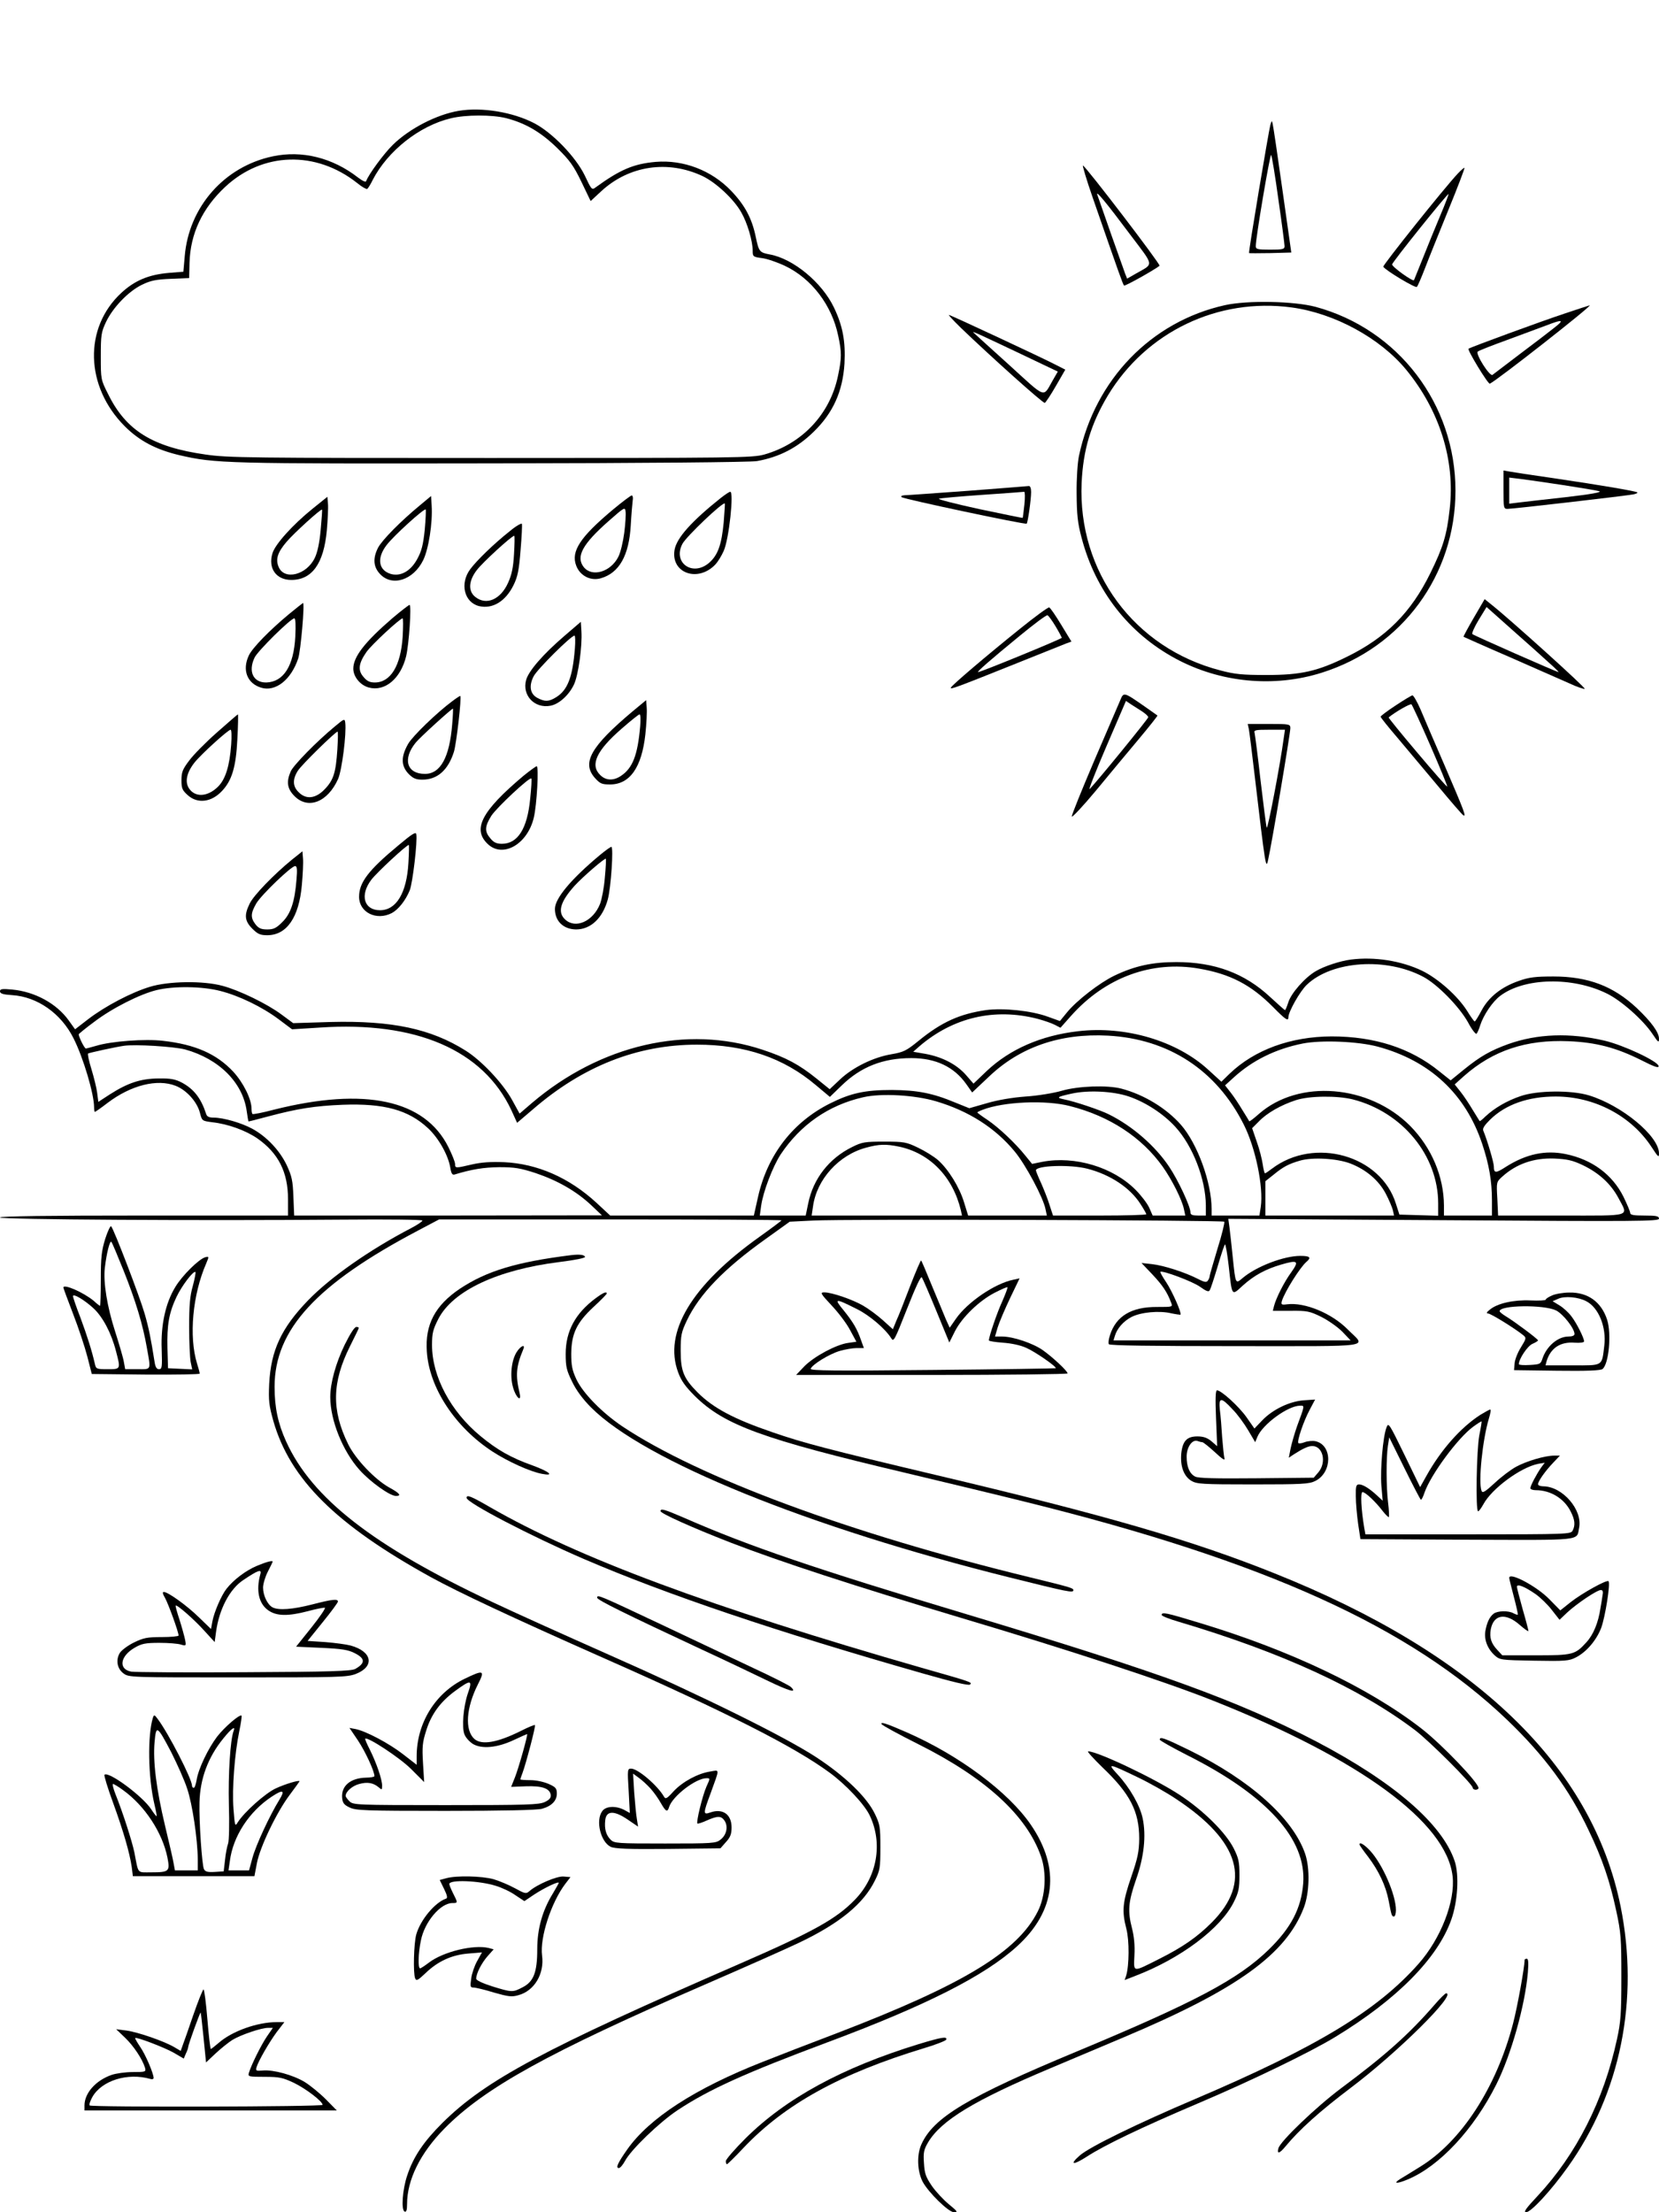 <?xml version="1.0" standalone="no"?>
<!DOCTYPE svg PUBLIC "-//W3C//DTD SVG 20010904//EN"
 "http://www.w3.org/TR/2001/REC-SVG-20010904/DTD/svg10.dtd">
<svg version="1.0" xmlns="http://www.w3.org/2000/svg"
 width="864pt" height="1152pt" viewBox="0 0 864 1152"
 preserveAspectRatio="xMidYMid meet">

<g transform="translate(0,1152) scale(0.1,-0.1)"
fill="#000000" stroke="none">
<path d="M2390 10943 c-115 -19 -257 -92 -344 -177 -47 -46 -127 -155 -139
-189 -2 -7 -18 0 -43 19 -133 103 -291 142 -443 110 -253 -53 -438 -264 -459
-521 l-7 -80 -75 -6 c-106 -9 -179 -40 -248 -104 -197 -182 -189 -488 18 -695
76 -76 162 -121 283 -150 190 -44 241 -45 1635 -43 793 1 1344 6 1375 12 116
21 209 69 294 152 102 99 152 211 161 356 6 116 -9 196 -55 292 -62 130 -212
254 -334 276 -53 10 -57 14 -73 91 -20 97 -57 166 -128 240 -102 107 -249 163
-393 151 -115 -10 -185 -40 -312 -132 -21 -16 -22 -14 -58 62 -47 96 -167 221
-262 271 -111 58 -272 85 -393 65z m245 -38 c102 -26 183 -74 267 -156 65 -64
85 -91 126 -176 l48 -100 55 51 c145 134 347 164 528 79 69 -33 162 -119 201
-188 32 -55 60 -150 60 -201 0 -30 2 -32 48 -38 26 -3 81 -22 121 -41 138 -66
243 -204 276 -362 19 -87 19 -117 -1 -211 -41 -198 -186 -353 -384 -409 -61
-17 -139 -18 -1425 -18 -1252 0 -1370 1 -1484 18 -276 39 -415 125 -508 315
-38 75 -38 77 -38 196 0 110 2 126 27 179 36 76 117 160 187 194 45 22 74 28
151 31 l95 4 2 79 c4 152 67 285 186 396 195 182 472 190 687 20 24 -20 48
-33 52 -31 5 3 18 24 29 47 78 151 243 282 407 321 77 19 215 19 287 1z"/>
<path d="M6616 10870 c-9 -34 -115 -664 -111 -668 1 -1 51 -1 111 0 l109 3
-46 325 c-25 179 -48 334 -51 345 -4 18 -5 18 -12 -5z m42 -390 c18 -124 32
-233 32 -242 0 -16 -10 -18 -75 -18 -65 0 -75 2 -75 18 -1 39 74 481 80 475 4
-5 21 -109 38 -233z"/>
<path d="M5690 10493 c139 -401 158 -454 164 -460 4 -5 159 82 185 103 7 6
-383 516 -399 522 -4 2 18 -73 50 -165z m197 -196 c126 -167 123 -148 30 -201
l-47 -27 -10 25 c-5 14 -38 107 -74 208 -35 101 -67 192 -71 203 -11 29 45
-38 172 -208z"/>
<path d="M7593 10617 c-71 -75 -393 -479 -389 -486 13 -20 168 -113 175 -105
5 5 24 50 43 99 19 50 74 186 122 304 48 117 85 215 83 217 -2 2 -17 -11 -34
-29z m-92 -219 c-26 -62 -67 -162 -91 -223 -24 -60 -45 -112 -46 -114 -7 -8
-114 69 -114 82 0 11 286 367 294 367 2 0 -17 -51 -43 -112z"/>
<path d="M6380 9931 c-384 -85 -677 -387 -761 -786 -7 -33 -13 -120 -12 -195
1 -110 5 -153 26 -231 72 -275 245 -497 490 -629 232 -125 511 -152 761 -73
419 132 696 509 696 948 0 450 -297 840 -728 957 -112 30 -354 35 -472 9z
m347 -12 c222 -30 460 -159 596 -324 174 -212 256 -471 227 -725 -15 -136 -34
-199 -101 -335 -100 -204 -230 -335 -434 -435 -154 -76 -239 -95 -420 -95
-125 0 -165 4 -240 24 -448 116 -742 514 -722 976 8 173 48 307 137 456 200
331 573 510 957 458z"/>
<path d="M8145 9886 c-118 -39 -481 -172 -497 -182 -8 -5 102 -186 111 -182
36 16 537 409 520 408 -2 0 -62 -20 -134 -44z m-52 -74 c-26 -21 -106 -82
-178 -136 -71 -54 -135 -103 -142 -108 -14 -11 -90 109 -77 121 5 5 74 32 154
61 80 30 172 64 205 76 85 33 94 29 38 -14z"/>
<path d="M5005 9812 c154 -148 427 -393 436 -390 5 2 31 41 58 88 l49 85 -47
24 c-73 38 -551 261 -559 261 -4 0 25 -31 63 -68z m294 -127 l210 -100 -26
-45 c-53 -92 -30 -100 -229 81 -99 89 -181 164 -184 167 -10 10 22 -5 229
-103z"/>
<path d="M7830 8970 c0 -95 1 -100 21 -100 29 0 627 69 658 76 13 3 21 7 18
10 -6 6 -186 37 -437 74 -113 16 -217 32 -232 35 l-28 5 0 -100z m310 24 c91
-14 176 -28 189 -32 16 -5 -44 -16 -175 -31 -110 -12 -220 -25 -246 -28 l-48
-6 0 68 0 68 58 -7 c31 -4 131 -18 222 -32z"/>
<path d="M5040 8964 c-168 -12 -316 -23 -329 -23 -15 -1 -21 -5 -15 -10 11
-10 644 -144 651 -138 6 7 23 125 23 165 0 20 -5 32 -12 31 -7 -1 -150 -12
-318 -25z m295 -71 c-4 -38 -8 -69 -9 -70 0 -1 -102 20 -226 46 -124 27 -218
51 -210 54 8 3 110 12 225 20 116 8 214 15 219 16 4 0 5 -29 1 -66z"/>
<path d="M3754 8927 c-152 -121 -231 -209 -241 -271 -20 -122 124 -171 214
-74 12 13 31 44 42 69 28 62 54 310 34 308 -5 0 -26 -14 -49 -32z m15 -127
c-11 -116 -30 -170 -75 -210 -86 -75 -192 -1 -140 98 20 38 212 221 221 210 1
-2 -2 -46 -6 -98z"/>
<path d="M2185 8887 c-97 -80 -195 -179 -216 -219 -28 -55 -25 -100 10 -137
63 -68 174 -32 225 72 28 57 50 195 44 285 l-3 49 -60 -50z m27 -126 c-8 -79
-17 -112 -39 -152 -34 -63 -86 -92 -137 -78 -65 19 -75 82 -23 150 36 48 196
193 204 186 2 -3 0 -51 -5 -106z"/>
<path d="M3193 8867 c-171 -143 -221 -218 -192 -293 20 -53 76 -81 129 -65 95
28 146 118 155 276 3 55 8 112 10 128 3 15 0 27 -5 27 -5 0 -49 -33 -97 -73z
m58 -122 c-6 -46 -19 -102 -31 -125 -40 -79 -137 -107 -180 -53 -42 54 -7 119
129 239 83 73 86 75 89 50 2 -15 -1 -65 -7 -111z"/>
<path d="M1628 8871 c-103 -83 -195 -185 -209 -232 -24 -78 19 -139 98 -139
108 0 169 85 185 257 5 57 8 120 6 140 l-3 36 -77 -62z m42 -111 c-6 -67 -17
-118 -31 -146 -43 -89 -159 -117 -188 -46 -17 40 -5 76 41 130 40 47 180 174
185 168 2 -1 -2 -49 -7 -106z"/>
<path d="M2655 8754 c-81 -64 -171 -151 -206 -198 -55 -74 -32 -172 45 -192
71 -17 139 24 181 110 21 43 28 77 36 180 6 70 9 132 7 138 -2 5 -31 -11 -63
-38z m22 -119 c-4 -71 -12 -108 -31 -150 -39 -87 -113 -119 -170 -74 -39 30
-36 84 7 140 29 39 182 179 195 179 3 0 2 -43 -1 -95z"/>
<path d="M7676 8304 c-31 -53 -55 -98 -54 -100 2 -1 111 -50 243 -107 132 -58
271 -119 309 -136 38 -18 74 -30 79 -28 9 3 -389 362 -485 438 l-36 29 -56
-96z m392 -236 c30 -26 51 -48 49 -48 -9 0 -442 191 -449 198 -4 4 11 38 33
74 l41 67 136 -121 c76 -67 161 -143 190 -170z"/>
<path d="M1505 8322 c-101 -84 -190 -175 -209 -215 -36 -76 -9 -146 64 -168
75 -23 156 41 193 152 13 38 35 289 25 289 -1 0 -34 -26 -73 -58z m33 -116
c-8 -154 -61 -237 -151 -240 -68 -1 -96 57 -61 130 17 35 188 204 207 204 6 0
8 -34 5 -94z"/>
<path d="M2045 8302 c-145 -125 -205 -202 -205 -264 0 -42 36 -86 80 -98 84
-23 166 45 195 162 15 62 29 268 18 268 -4 0 -44 -31 -88 -68z m52 -99 c-10
-150 -63 -237 -145 -237 -26 0 -41 7 -59 29 -30 34 -26 70 15 129 25 37 175
176 189 176 3 0 3 -44 0 -97z"/>
<path d="M5310 8244 c-173 -139 -354 -293 -358 -305 -5 -11 26 0 323 119 138
55 262 105 277 111 l28 10 -53 87 c-29 48 -57 89 -63 91 -5 2 -75 -49 -154
-113z m187 15 c18 -30 32 -57 33 -60 0 -6 -422 -179 -436 -179 -9 0 63 63 218
190 73 60 137 108 143 106 5 -1 24 -27 42 -57z"/>
<path d="M2940 8209 c-113 -97 -187 -183 -200 -230 -22 -80 44 -150 127 -134
44 8 96 55 122 110 23 48 44 201 39 278 l-3 49 -85 -73z m54 -66 c-12 -150
-38 -217 -98 -254 -37 -23 -58 -24 -96 -4 -39 20 -47 62 -21 113 18 36 195
212 213 212 4 0 5 -30 2 -67z"/>
<path d="M5834 7873 c-9 -21 -70 -163 -136 -316 -65 -153 -118 -283 -116 -289
2 -6 58 54 124 133 65 79 165 199 222 267 57 68 102 125 100 126 -2 1 -32 23
-68 48 -108 75 -108 75 -126 31z m113 -57 c18 -12 33 -25 33 -31 0 -8 -262
-329 -305 -374 -8 -8 31 92 87 222 l102 237 25 -17 c14 -9 41 -26 58 -37z"/>
<path d="M2356 7869 c-80 -59 -207 -182 -230 -222 -39 -68 -38 -116 3 -158 23
-23 38 -29 71 -29 78 0 134 50 164 145 13 42 41 284 33 291 -1 1 -20 -11 -41
-27z m-1 -121 c-14 -172 -61 -258 -142 -258 -95 0 -118 78 -47 164 24 29 185
175 193 176 1 0 0 -37 -4 -82z"/>
<path d="M7268 7846 c-43 -28 -77 -54 -78 -58 0 -4 40 -54 88 -110 48 -57 142
-169 209 -249 67 -81 127 -150 133 -154 18 -11 8 16 -97 260 -53 121 -109 253
-126 293 -17 39 -36 71 -41 71 -6 -1 -46 -25 -88 -53z m182 -210 c50 -115 89
-210 87 -212 -2 -2 -72 77 -156 177 -84 99 -151 182 -149 183 35 29 114 74
119 68 4 -4 49 -101 99 -216z"/>
<path d="M3295 7816 c-219 -184 -267 -269 -196 -348 26 -29 36 -33 78 -33 103
0 165 88 184 261 6 55 9 118 7 139 l-3 39 -70 -58z m39 -78 c-13 -152 -40
-219 -101 -259 -39 -26 -79 -24 -108 6 -53 52 -18 127 112 240 47 41 89 75 94
75 5 0 6 -28 3 -62z"/>
<path d="M1130 7706 c-58 -51 -123 -117 -145 -147 -34 -45 -40 -60 -40 -102 0
-42 4 -52 33 -78 51 -46 124 -37 179 23 51 54 72 125 79 266 4 72 5 132 3 132
-2 0 -51 -43 -109 -94z m74 -63 c-8 -112 -30 -181 -68 -219 -54 -54 -120 -58
-152 -9 -22 34 -12 82 29 134 35 44 175 171 188 171 5 0 6 -35 3 -77z"/>
<path d="M1745 7738 c-96 -79 -217 -203 -231 -235 -24 -55 -18 -91 20 -129 71
-71 173 -31 227 90 20 47 44 235 37 293 -3 22 -5 21 -53 -19z m12 -120 c-8
-122 -20 -160 -66 -208 -47 -49 -97 -55 -136 -15 -31 30 -32 67 -4 111 18 30
196 204 207 204 3 0 2 -42 -1 -92z"/>
<path d="M6504 7723 c3 -16 17 -127 31 -248 55 -467 58 -485 69 -434 20 88
116 659 116 687 0 21 -4 22 -111 22 l-111 0 6 -27z m181 -51 c-18 -135 -83
-475 -88 -462 -3 8 -17 119 -32 245 -14 127 -29 238 -31 248 -5 15 3 17 76 17
l82 0 -7 -48z"/>
<path d="M2725 7479 c-217 -183 -266 -277 -185 -354 78 -75 207 -2 240 137 16
67 27 268 15 268 -5 -1 -37 -24 -70 -51z m36 -120 c-15 -155 -65 -233 -147
-233 -28 0 -43 7 -60 28 -31 36 -30 62 5 118 28 43 199 203 208 194 3 -2 0
-50 -6 -107z"/>
<path d="M2075 7118 c-157 -130 -205 -194 -205 -268 0 -81 90 -126 170 -85 34
18 72 65 94 119 15 37 41 257 34 292 -2 14 -23 1 -93 -58z m52 -92 c-9 -156
-63 -246 -148 -246 -84 0 -106 79 -45 159 29 38 183 181 195 181 2 0 1 -42 -2
-94z"/>
<path d="M3125 7068 c-150 -125 -235 -226 -235 -281 0 -64 44 -106 110 -107
76 0 138 58 165 155 17 60 31 275 19 275 -5 0 -31 -19 -59 -42z m25 -118 c-4
-52 -16 -114 -25 -137 -36 -91 -128 -132 -182 -81 -41 38 -25 93 50 176 44 48
157 145 162 140 2 -2 0 -46 -5 -98z"/>
<path d="M1520 7043 c-93 -76 -200 -186 -220 -229 -29 -59 -26 -90 14 -130 28
-28 41 -34 78 -34 101 0 165 92 180 261 5 55 8 118 6 138 l-3 38 -55 -44z m24
-105 c-9 -114 -30 -177 -74 -220 -31 -31 -45 -38 -78 -38 -32 0 -45 6 -61 26
-27 35 -26 58 4 110 27 45 182 194 202 194 10 0 12 -17 7 -72z"/>
<path d="M7035 6523 c-56 -7 -140 -35 -182 -60 -57 -33 -130 -116 -144 -164
-7 -21 -14 -39 -17 -39 -2 0 -37 31 -77 68 -133 124 -289 182 -489 182 -125 0
-217 -20 -323 -71 -75 -36 -196 -129 -247 -192 l-36 -44 -64 23 c-85 31 -231
46 -321 34 -137 -20 -231 -62 -351 -160 -64 -52 -78 -59 -142 -70 -94 -16
-200 -68 -267 -131 l-54 -51 -68 55 c-92 74 -159 110 -283 151 -392 130 -844
25 -1200 -278 l-64 -55 -39 71 c-48 87 -159 205 -242 257 -181 114 -384 157
-703 149 l-195 -6 -61 45 c-75 56 -220 126 -306 149 -101 28 -284 25 -380 -5
-96 -29 -231 -100 -319 -167 l-70 -54 -33 46 c-63 88 -176 150 -295 161 -52 5
-63 3 -63 -9 0 -12 15 -17 62 -20 132 -8 256 -95 321 -225 51 -101 107 -290
107 -359 0 -13 2 -24 4 -24 3 0 33 21 68 48 121 91 256 125 352 88 57 -22 112
-83 127 -140 11 -43 11 -43 64 -50 83 -9 175 -43 235 -84 110 -77 160 -176
160 -317 l0 -85 -750 0 c-493 0 -750 -3 -750 -10 0 -11 1048 -17 1788 -11 240
2 412 0 412 -5 0 -5 -26 -22 -58 -39 -217 -113 -421 -256 -538 -377 -139 -144
-193 -260 -202 -434 -4 -89 -1 -113 22 -195 87 -303 327 -540 820 -812 144
-79 416 -207 906 -424 642 -284 989 -460 1172 -595 84 -62 179 -163 207 -221
70 -145 40 -320 -77 -440 -97 -100 -216 -166 -597 -332 -1021 -444 -1326 -607
-1551 -830 -98 -98 -151 -176 -183 -273 -25 -73 -33 -183 -13 -189 8 -3 12 8
12 39 0 127 69 266 195 394 210 213 544 397 1355 749 212 92 435 191 495 220
209 100 333 202 392 323 26 52 28 66 28 172 0 107 -2 119 -29 175 -42 87 -155
196 -306 295 -163 106 -574 310 -1090 538 -223 99 -492 220 -597 270 -619 291
-939 540 -1073 836 -42 93 -60 176 -60 284 0 298 217 535 751 816 l106 56 891
0 c491 0 892 -2 892 -5 0 -2 -52 -41 -115 -86 -354 -252 -501 -498 -423 -706
16 -44 38 -74 87 -123 154 -152 353 -224 1097 -400 214 -51 497 -119 629 -152
1244 -308 1998 -650 2504 -1134 193 -185 323 -360 425 -576 71 -148 110 -263
143 -417 25 -115 27 -145 27 -346 0 -191 -3 -234 -23 -325 -69 -318 -211 -598
-412 -814 -62 -66 -76 -86 -61 -86 26 0 130 113 217 235 275 385 373 872 275
1358 -149 733 -755 1316 -1805 1735 -429 172 -881 303 -1765 512 -552 131
-690 167 -845 221 -205 70 -311 127 -393 209 -71 72 -87 110 -87 215 0 81 3
97 32 158 65 137 194 271 412 426 l124 89 121 6 c159 9 2133 2 2142 -6 3 -4
-12 -67 -35 -140 -22 -74 -41 -138 -41 -143 0 -6 -4 -16 -9 -23 -7 -11 -17
-10 -52 8 -66 34 -177 70 -239 77 l-55 6 56 -59 c53 -56 78 -93 98 -147 9 -23
9 -23 -72 -23 -134 1 -214 -47 -246 -146 -7 -21 -10 -42 -6 -48 4 -7 227 -10
661 -10 742 0 678 -9 583 87 -83 84 -223 142 -315 131 -30 -4 -33 -2 -28 17
15 49 96 177 128 204 27 23 18 31 -32 31 -86 0 -229 -55 -300 -115 -38 -32
-37 -35 -52 110 -6 61 -14 130 -17 154 l-6 44 1122 -7 c1016 -7 1121 -6 1121
8 0 13 -13 16 -75 16 -57 0 -75 3 -75 14 0 7 -16 45 -35 84 -58 116 -164 194
-300 222 -106 22 -206 1 -312 -66 -54 -35 -63 -34 -63 2 0 20 -35 139 -55 186
-5 12 6 28 36 58 81 79 198 120 341 120 202 0 394 -101 500 -264 34 -52 38
-56 38 -32 0 90 -194 250 -365 302 -93 28 -270 26 -356 -4 -71 -24 -136 -62
-183 -106 -15 -15 -29 -26 -30 -24 -2 2 -17 28 -36 58 -18 30 -46 73 -63 94
l-31 39 49 44 c151 133 323 190 544 181 144 -6 249 -34 377 -98 71 -36 94 -44
92 -31 -5 25 -181 108 -282 132 -180 42 -349 36 -501 -18 -91 -33 -145 -63
-230 -132 l-70 -57 -59 47 c-150 122 -338 182 -561 182 -214 -1 -402 -70 -532
-195 l-42 -41 -68 62 c-164 151 -431 230 -678 201 -192 -22 -355 -93 -476
-207 l-69 -66 -40 46 c-49 55 -123 93 -210 109 l-64 11 34 30 c175 149 389
199 612 142 34 -9 75 -23 92 -32 l29 -15 55 62 c178 200 420 289 667 246 162
-28 270 -84 385 -200 65 -66 80 -76 80 -53 0 28 60 135 96 169 131 125 414
144 607 41 73 -39 186 -154 232 -236 20 -38 41 -65 45 -60 4 4 13 24 19 44 17
53 64 123 104 153 125 95 376 101 556 12 74 -36 188 -137 237 -210 30 -45 34
-48 34 -25 0 33 -40 88 -116 160 -122 114 -253 164 -434 164 -93 0 -127 -4
-180 -23 -90 -31 -157 -84 -194 -154 -17 -32 -33 -58 -36 -57 -3 0 -21 25 -40
56 -49 77 -150 167 -234 208 -109 52 -248 74 -371 58z m-5889 -163 c99 -25
219 -83 307 -149 l68 -51 144 9 c502 34 851 -117 998 -430 l30 -66 81 69 c261
226 545 338 856 338 249 0 450 -68 618 -210 l74 -62 62 60 c100 97 215 142
362 142 127 0 222 -45 286 -135 l31 -44 87 82 c162 155 372 227 620 214 316
-17 565 -180 707 -462 62 -122 104 -327 89 -430 l-7 -45 -125 0 -124 0 0 34
c0 138 -74 341 -160 439 -76 86 -192 157 -310 188 -72 19 -224 14 -310 -11
-41 -12 -125 -26 -187 -30 -69 -5 -147 -18 -204 -35 l-91 -26 -72 29 c-119 50
-199 65 -331 66 -140 0 -214 -16 -322 -70 -194 -97 -326 -268 -375 -486 l-22
-98 -374 0 -374 0 -71 66 c-142 131 -308 204 -482 212 -70 3 -120 -1 -168 -12
-85 -20 -87 -20 -87 3 0 10 -16 50 -35 88 -123 246 -434 313 -906 195 -60 -16
-112 -26 -114 -23 -3 2 -5 15 -5 27 0 50 -42 135 -95 193 -87 93 -198 142
-366 161 -94 11 -270 -2 -348 -26 -25 -7 -50 -14 -54 -14 -7 0 -37 60 -37 74
0 2 36 32 81 65 93 71 238 144 324 165 90 22 237 20 331 -4z m6028 -290 c272
-73 458 -246 545 -506 36 -108 51 -194 51 -296 l0 -78 -125 0 -125 0 0 53 c-1
150 -64 300 -175 413 -214 216 -581 246 -789 63 -26 -23 -48 -40 -50 -38 -1 2
-17 29 -36 59 -18 30 -45 71 -61 91 l-29 37 44 40 c98 90 220 150 361 178 98
19 287 11 389 -16z m-6210 -15 c177 -49 301 -173 321 -322 4 -29 8 -53 10 -53
2 0 45 11 97 25 161 43 249 56 393 62 216 8 342 -27 444 -122 55 -51 105 -140
116 -205 5 -32 11 -40 23 -36 89 27 151 37 232 38 81 0 110 -5 190 -31 115
-39 211 -94 288 -166 l57 -54 -801 -1 -802 0 -4 98 c-3 83 -8 107 -35 165 -37
77 -104 148 -179 189 -57 31 -151 58 -201 58 -23 0 -35 5 -39 18 -27 83 -64
131 -128 165 -33 17 -57 22 -121 21 -93 -1 -159 -23 -253 -83 l-60 -39 -6 47
c-3 25 -17 81 -30 124 -13 42 -21 79 -17 81 7 4 143 34 186 40 59 9 261 -4
319 -19z m4915 -245 c86 -29 180 -90 242 -158 91 -99 158 -273 159 -409 l0
-53 -40 0 c-30 0 -40 4 -40 16 0 31 -64 168 -111 238 -72 108 -191 212 -314
273 -43 22 -180 68 -233 78 -43 9 -38 13 39 30 85 19 216 13 298 -15z m-1004
-25 c169 -50 308 -138 410 -262 57 -69 149 -241 160 -300 l7 -33 -205 0 -205
0 -21 68 c-24 80 -82 173 -136 221 -22 19 -69 48 -105 65 -60 29 -73 31 -175
31 -100 0 -115 -2 -167 -28 -120 -59 -203 -165 -229 -294 l-13 -63 -119 0
-120 0 7 51 c10 72 60 204 102 268 103 154 249 256 429 297 94 22 269 12 380
-21z m2170 10 c259 -66 445 -293 445 -542 l0 -64 -101 3 -101 3 -18 56 c-78
253 -425 351 -646 183 -17 -13 -33 -24 -36 -24 -3 0 -8 21 -12 48 -4 26 -17
79 -31 117 l-24 70 36 36 c41 43 115 85 192 110 71 23 215 24 296 4z m-1472
-35 c205 -52 373 -162 482 -315 49 -69 101 -173 111 -222 l7 -33 -85 0 -85 0
-18 41 c-10 22 -42 64 -70 92 -117 119 -317 179 -486 147 l-54 -11 -35 43
c-51 64 -138 146 -197 186 -29 19 -53 37 -53 39 0 2 12 8 28 14 108 42 329 52
455 19z m-891 -211 c161 -34 280 -157 322 -331 l6 -28 -391 0 -392 0 7 47 c19
141 134 269 278 307 66 18 102 19 170 5z m2351 -88 c82 -32 147 -87 184 -157
17 -32 33 -71 37 -86 l6 -28 -335 0 -335 0 0 89 0 90 43 34 c51 42 79 56 137
73 65 19 192 12 263 -15z m1209 -8 c84 -40 147 -97 187 -172 52 -99 77 -91
-298 -91 l-329 0 -4 88 c-5 87 -5 87 26 115 73 66 164 98 271 94 66 -3 94 -9
147 -34z m-2579 -19 c120 -31 222 -99 276 -183 17 -26 31 -51 31 -54 0 -4
-109 -7 -243 -7 l-243 0 -18 55 c-9 30 -29 80 -43 112 -15 32 -27 62 -28 68
-1 26 179 32 268 9z m736 -506 c18 -162 14 -157 74 -102 59 53 118 85 200 109
86 25 94 19 52 -40 -38 -52 -79 -134 -90 -176 l-6 -25 93 0 c84 1 99 -2 158
-31 36 -18 85 -52 110 -77 l44 -46 -618 0 -617 0 7 23 c12 40 45 77 87 99 49
25 145 34 207 19 24 -5 46 -8 48 -7 7 8 -43 121 -74 168 -19 28 -33 53 -31 55
10 9 168 -50 207 -78 32 -23 45 -28 50 -18 5 7 23 63 42 126 18 62 35 113 38
113 3 0 12 -51 19 -112z"/>
<path d="M548 5069 c-19 -62 -23 -96 -23 -212 0 -75 -2 -137 -4 -137 -2 0 -17
11 -33 26 -53 44 -158 90 -158 69 0 -3 23 -65 51 -138 28 -72 61 -172 74 -222
l23 -90 281 -3 c155 -1 281 1 281 5 0 5 -6 28 -14 53 -43 141 -23 359 48 521
15 36 15 37 -5 32 -33 -9 -121 -96 -156 -155 -51 -83 -76 -199 -71 -324 3 -93
2 -104 -14 -104 -12 0 -19 11 -23 38 -20 126 -30 176 -52 252 -24 84 -159 437
-174 454 -4 5 -18 -25 -31 -65z m95 -164 c64 -160 101 -283 122 -404 21 -119
25 -111 -49 -111 l-64 0 -7 38 c-3 20 -24 91 -45 157 -42 130 -63 258 -54 333
9 76 26 144 34 135 4 -4 32 -71 63 -148z m361 -82 c-15 -52 -19 -102 -19 -213
0 -80 4 -162 8 -183 l8 -38 -63 3 -63 3 -3 104 c-3 122 8 184 47 267 28 59 89
139 99 130 2 -3 -4 -36 -14 -73z m-518 -115 c49 -45 94 -130 118 -224 25 -95
25 -94 -44 -94 -57 0 -60 1 -66 28 -16 70 -40 145 -75 240 -22 56 -39 107 -39
112 0 16 58 -18 106 -62z"/>
<path d="M2975 4984 c-288 -36 -441 -83 -580 -175 -129 -87 -182 -187 -172
-327 12 -189 147 -394 342 -521 80 -52 197 -105 258 -116 67 -13 40 11 -50 44
-110 39 -183 80 -271 153 -155 128 -252 310 -252 474 0 62 5 81 33 136 76 147
309 256 630 296 80 10 136 21 134 27 -4 11 -28 14 -72 9z"/>
<path d="M4740 4823 c-29 -76 -61 -158 -72 -181 l-18 -44 -52 47 c-29 26 -75
60 -103 76 -55 32 -163 69 -202 69 -23 0 -20 -6 38 -68 35 -37 79 -95 96 -128
l33 -61 -42 -6 c-62 -8 -177 -70 -228 -121 l-44 -46 707 0 c389 0 707 4 707 8
0 12 -78 85 -129 121 -51 36 -155 71 -211 71 l-38 0 14 48 c8 26 37 94 64 151
l50 104 -32 -7 c-96 -19 -240 -117 -300 -204 l-32 -46 -20 44 c-10 25 -43 103
-72 173 -29 71 -54 131 -57 133 -2 2 -28 -58 -57 -133z m137 -131 l67 -163 29
58 c37 73 126 159 207 201 35 18 65 31 67 29 2 -2 -10 -34 -26 -71 -28 -60
-71 -187 -71 -206 0 -4 33 -9 73 -12 43 -3 92 -13 122 -27 46 -20 160 -99 153
-106 -2 -1 -290 -6 -641 -9 -511 -5 -638 -4 -635 6 7 22 97 77 151 93 28 8 68
15 88 15 l38 0 -14 39 c-21 61 -42 96 -91 157 -53 64 -46 65 69 7 65 -32 147
-102 178 -151 13 -22 17 -14 83 153 45 114 72 172 77 163 5 -7 39 -86 76 -176z"/>
<path d="M3104 4761 c-107 -79 -158 -172 -158 -292 0 -67 5 -86 34 -145 21
-44 56 -91 99 -134 277 -277 1129 -623 2181 -885 301 -75 330 -81 330 -66 0
11 -8 14 -225 67 -940 229 -1725 520 -2125 787 -105 71 -204 172 -238 244 -22
47 -27 72 -27 133 1 105 28 162 116 244 38 35 69 67 69 70 0 12 -18 5 -56 -23z"/>
<path d="M8083 4774 c-18 -8 -33 -17 -33 -22 0 -4 -36 -6 -79 -4 -88 4 -173
-15 -212 -48 -17 -13 -20 -19 -9 -20 14 0 140 -78 183 -113 17 -14 16 -17 -12
-63 -17 -27 -32 -65 -33 -84 l-3 -35 224 -3 c156 -2 228 1 237 9 33 27 47 183
24 256 -30 93 -100 144 -197 142 -32 0 -73 -7 -90 -15z m178 -30 c65 -33 106
-136 94 -232 -13 -108 -4 -102 -165 -102 l-141 0 6 23 c21 67 71 101 146 95
28 -2 49 1 49 7 -1 19 -39 95 -66 130 -14 19 -42 45 -62 57 l-36 22 30 13 c33
15 104 9 145 -13z m-157 -48 c37 -19 96 -94 96 -123 0 -8 -12 -13 -32 -13 -55
0 -114 -51 -135 -115 -9 -28 -13 -30 -66 -33 -31 -2 -57 0 -57 4 0 27 45 95
71 106 16 7 29 15 29 18 0 7 -125 100 -167 125 -18 11 -33 23 -33 27 0 32 230
35 294 4z"/>
<path d="M1795 4517 c-46 -95 -75 -199 -75 -272 0 -121 65 -282 152 -379 55
-62 158 -136 190 -136 31 0 20 14 -35 44 -75 42 -176 148 -214 226 -87 177
-84 322 10 510 23 47 44 88 45 93 2 4 -3 7 -12 7 -10 0 -32 -35 -61 -93z"/>
<path d="M2690 4478 c-27 -44 -35 -125 -18 -183 15 -54 46 -80 34 -29 -22 92
-18 139 19 227 13 30 -14 19 -35 -15z"/>
<path d="M6333 4135 l6 -146 -30 26 c-22 18 -42 25 -73 25 -55 0 -77 -24 -84
-89 -6 -66 13 -118 52 -142 29 -17 53 -19 321 -19 256 0 294 2 325 18 89 44
90 187 1 207 -15 3 -40 1 -56 -5 -15 -6 -30 -8 -33 -5 -9 8 27 115 59 174 l28
53 -58 -4 c-74 -5 -162 -47 -217 -104 l-41 -43 -42 60 c-40 56 -131 139 -153
139 -8 0 -9 -46 -5 -145z m86 46 c26 -26 62 -76 82 -110 l36 -61 12 29 c28 65
159 161 222 161 24 0 25 4 -16 -107 -14 -40 -29 -93 -34 -118 l-9 -46 27 18
c45 29 75 43 95 43 56 0 76 -85 32 -137 l-24 -28 -298 -3 c-212 -2 -305 0
-320 9 -29 15 -44 51 -44 104 0 49 29 91 57 81 8 -3 19 -6 24 -6 6 0 35 -24
66 -52 37 -35 54 -46 50 -33 -3 11 -8 61 -12 110 -3 50 -8 114 -12 143 -7 67
6 68 66 3z"/>
<path d="M7709 4152 c-102 -66 -204 -181 -280 -317 l-33 -59 -82 169 c-79 162
-83 169 -93 142 -19 -48 -33 -218 -27 -302 l7 -80 -28 26 c-41 38 -75 59 -95
59 -15 0 -18 -9 -17 -62 0 -35 6 -99 12 -143 l12 -80 554 -3 c614 -2 571 -7
585 62 19 93 -86 215 -186 216 -16 0 -28 5 -28 11 0 15 36 67 79 112 l35 37
-30 0 c-47 0 -143 -28 -198 -58 -28 -15 -78 -53 -112 -85 -49 -45 -63 -54 -68
-41 -18 46 5 267 38 377 8 26 12 47 7 47 -4 0 -27 -13 -52 -28z m-5 -107 c-14
-75 -20 -395 -6 -395 4 0 16 16 27 36 44 82 193 192 285 211 l35 6 -18 -24
c-24 -34 -57 -96 -57 -109 0 -5 12 -10 28 -10 77 0 148 -43 182 -111 22 -43
25 -71 10 -100 -10 -18 -27 -19 -545 -19 l-534 0 -6 33 c-16 95 -21 187 -9
187 15 0 69 -51 106 -100 15 -19 29 -32 31 -30 2 3 1 37 -4 75 -10 84 -10 233
-1 295 l7 45 80 -162 c44 -89 82 -162 85 -163 4 0 12 17 19 38 33 94 175 286
254 343 22 16 41 28 43 27 1 -2 -4 -34 -12 -73z"/>
<path d="M2430 3720 c0 -25 334 -199 610 -318 435 -187 1004 -379 1768 -597
155 -44 237 -64 244 -57 12 12 11 12 -252 87 -1099 316 -1790 573 -2247 836
-102 59 -123 67 -123 49z"/>
<path d="M3440 3651 c0 -12 162 -85 365 -164 259 -100 639 -224 1200 -392 565
-168 1066 -333 1310 -430 767 -304 1218 -634 1250 -915 15 -129 -61 -325 -177
-456 -215 -244 -532 -435 -1163 -704 -301 -128 -549 -249 -601 -294 -57 -50
-36 -53 37 -6 89 58 280 150 574 275 283 120 588 268 718 347 321 195 534 410
605 611 34 95 42 233 18 305 -65 194 -316 411 -720 623 -405 211 -816 361
-1822 663 -786 236 -1131 353 -1471 502 -104 45 -123 50 -123 35z"/>
<path d="M1338 3366 c-57 -24 -120 -71 -158 -119 -27 -34 -65 -122 -74 -171
l-7 -39 -62 60 c-63 62 -162 133 -184 133 -8 0 -6 -10 7 -32 17 -31 70 -176
70 -195 0 -4 -39 -8 -87 -8 -76 0 -96 -4 -145 -28 -31 -15 -63 -39 -73 -53
-23 -36 -16 -83 18 -108 28 -21 35 -21 595 -21 526 0 570 1 615 18 100 39 86
117 -27 148 -22 6 -82 14 -132 18 l-92 6 79 98 c44 54 79 102 79 107 0 15 -30
12 -134 -15 -102 -26 -175 -32 -207 -15 -26 14 -49 62 -49 103 0 18 11 56 25
83 14 27 25 50 25 52 0 7 -32 -1 -82 -22z m18 -43 c-24 -86 -8 -156 43 -190
43 -29 101 -30 205 -3 43 12 83 19 88 18 5 -2 -26 -48 -70 -103 l-80 -100 131
-6 c108 -5 140 -10 175 -28 55 -28 55 -52 2 -82 -20 -11 -127 -15 -580 -17
-305 -2 -569 0 -586 3 -69 12 -59 81 18 125 36 21 56 25 128 25 47 0 97 -4
112 -9 27 -8 28 -7 22 25 -4 19 -17 66 -29 104 -13 39 -22 72 -20 74 7 6 96
-72 150 -132 l53 -58 7 52 c16 119 71 224 142 271 76 51 97 59 89 31z"/>
<path d="M7860 3303 c0 -5 11 -48 24 -98 13 -49 22 -91 21 -93 -2 -2 -12 1
-23 7 -27 15 -83 13 -103 -2 -21 -16 -35 -45 -43 -89 -8 -45 10 -93 48 -128
27 -24 32 -25 206 -28 162 -3 182 -1 217 17 55 28 107 89 132 154 21 57 49
233 38 243 -9 9 -137 -62 -197 -109 l-54 -43 -57 58 c-66 68 -210 144 -209
111z m137 -84 c24 -17 63 -54 85 -83 l40 -51 41 39 c50 46 154 116 174 116 10
0 13 -8 9 -27 -2 -16 -7 -46 -11 -68 -11 -75 -37 -138 -73 -177 -59 -65 -70
-68 -265 -68 l-173 0 -26 28 c-32 34 -42 64 -34 108 15 77 77 87 150 23 25
-22 46 -37 46 -32 0 4 -13 55 -30 113 -16 58 -30 111 -30 117 0 17 39 2 97
-38z"/>
<path d="M3110 3200 c0 -12 151 -86 543 -269 117 -54 270 -127 340 -161 120
-58 161 -69 126 -35 -8 8 -95 52 -194 98 -99 47 -315 149 -480 227 -327 154
-335 158 -335 140z"/>
<path d="M6050 3110 c0 -5 39 -21 88 -35 538 -160 942 -346 1232 -565 76 -58
300 -282 300 -300 0 -5 7 -10 15 -10 8 0 15 4 15 9 0 28 -190 226 -295 308
-275 214 -684 409 -1158 552 -174 53 -197 58 -197 41z"/>
<path d="M2420 2778 c-153 -74 -250 -231 -250 -404 l0 -44 -71 55 c-75 58
-193 120 -247 131 l-32 6 44 -65 c38 -57 86 -160 86 -186 0 -4 -20 -8 -44 -8
-81 -2 -130 -43 -124 -106 2 -25 10 -36 38 -49 32 -16 77 -18 500 -18 297 0
479 4 503 11 50 14 77 42 77 79 0 27 -6 34 -42 50 -25 11 -65 20 -95 20 -29 0
-53 2 -53 4 0 3 5 17 11 33 18 48 70 245 65 250 -2 2 -35 -11 -72 -30 -124
-62 -206 -76 -244 -42 -50 46 -43 161 19 284 38 74 30 77 -69 29z m17 -75
c-24 -70 -33 -178 -18 -215 6 -16 25 -37 43 -49 46 -28 127 -21 214 20 36 17
68 31 69 31 6 0 -43 -174 -63 -225 l-20 -50 77 3 c84 3 124 -11 129 -44 2 -16
-6 -26 -31 -38 -31 -14 -91 -16 -516 -16 -468 0 -482 1 -501 20 -11 11 -20 23
-20 28 0 22 35 53 71 62 43 12 74 6 102 -18 16 -14 17 -13 17 10 0 32 -30 119
-64 187 -15 29 -26 55 -24 57 12 11 180 -99 239 -158 l68 -68 -6 99 c-5 83 -3
108 16 167 26 86 74 152 152 209 82 60 91 59 66 -12z"/>
<path d="M796 2574 c-28 -93 -25 -308 8 -449 8 -33 13 -61 12 -63 -2 -1 -15
15 -29 37 -46 69 -222 199 -243 179 -3 -4 17 -70 45 -146 55 -152 86 -260 97
-334 l6 -48 317 0 316 0 13 68 c16 84 103 266 172 357 27 36 50 68 50 69 0 8
-72 -13 -124 -37 -54 -25 -164 -123 -198 -177 -14 -23 -15 -20 -22 70 -8 107
6 288 30 404 9 43 14 79 12 82 -9 9 -88 -59 -127 -109 -47 -62 -98 -168 -107
-226 -4 -23 -10 -41 -15 -41 -5 0 -9 5 -9 11 0 35 -123 274 -179 348 -17 23
-19 23 -25 5z m97 -181 c30 -60 68 -144 82 -188 27 -80 54 -262 55 -367 l0
-58 -60 0 -59 0 -7 38 c-3 20 -24 109 -45 197 -45 189 -63 333 -54 433 8 91
13 88 88 -55z m324 114 c-18 -46 -29 -228 -25 -386 3 -99 1 -187 -4 -201 -5
-14 -13 -52 -16 -85 l-7 -60 -47 -3 c-37 -2 -49 1 -56 15 -10 20 -26 251 -23
348 3 122 44 234 124 332 40 50 65 69 54 40z m-576 -309 c114 -82 205 -222
231 -351 14 -72 9 -77 -84 -77 -76 0 -66 -11 -88 103 -12 58 -60 208 -99 305
-11 28 -17 52 -12 52 4 0 28 -14 52 -32z m814 -50 c-51 -83 -122 -236 -140
-302 l-18 -66 -53 0 -54 0 7 48 c16 129 100 258 218 336 59 39 71 34 40 -16z"/>
<path d="M4591 2542 c2 -6 90 -54 194 -106 347 -174 562 -370 636 -582 31 -87
24 -208 -16 -287 -105 -210 -388 -382 -1045 -634 -135 -51 -310 -119 -388
-150 -351 -138 -591 -293 -706 -457 -49 -70 -61 -96 -43 -96 7 0 21 17 32 37
31 59 181 203 275 265 162 107 349 192 780 353 512 191 818 346 986 499 203
184 228 406 73 633 -116 170 -373 362 -647 482 -108 47 -136 56 -131 43z"/>
<path d="M6040 2461 c0 -5 63 -40 139 -79 419 -210 626 -439 608 -670 -10
-129 -63 -231 -179 -344 -159 -155 -384 -274 -998 -530 -570 -237 -750 -345
-812 -486 -24 -54 -21 -138 7 -193 30 -56 135 -159 163 -159 22 0 19 4 -27 42
-28 23 -68 66 -88 95 -31 46 -38 64 -41 118 -4 55 -1 70 21 108 68 115 241
220 638 387 107 45 280 118 384 162 588 248 842 431 935 673 30 78 33 206 7
282 -64 185 -286 383 -603 539 -131 64 -154 72 -154 55z"/>
<path d="M5741 2317 c145 -138 192 -230 192 -372 -1 -67 -7 -99 -42 -200 -45
-132 -49 -176 -25 -269 16 -61 15 -191 -1 -244 l-8 -23 54 21 c238 91 447 248
515 386 25 50 29 71 29 139 0 69 -4 88 -30 140 -41 81 -156 196 -281 278 -129
85 -428 227 -477 227 -7 0 27 -37 74 -83z m184 -52 c61 -29 151 -80 200 -113
334 -221 395 -433 186 -643 -78 -78 -154 -130 -276 -191 -139 -70 -131 -71
-127 20 3 49 -2 99 -12 138 -24 92 -20 139 20 255 42 118 54 229 35 320 -14
67 -67 160 -131 229 -55 60 -49 59 105 -15z"/>
<path d="M3274 2195 l6 -116 -29 16 c-45 23 -97 20 -115 -7 -35 -49 -8 -159
44 -185 19 -10 92 -13 298 -11 l274 3 29 33 c23 25 29 42 29 76 0 68 -46 100
-110 78 -39 -14 -39 -7 1 100 48 133 48 121 -2 113 -65 -10 -144 -53 -191
-103 -35 -39 -42 -42 -50 -28 -33 58 -136 146 -171 146 -19 0 -20 -4 -13 -115z
m115 10 c17 -19 41 -53 53 -75 26 -45 34 -49 43 -19 18 56 139 149 194 149 20
0 20 0 0 -44 -21 -48 -54 -184 -47 -192 3 -2 25 5 49 16 57 25 75 25 93 -2 19
-30 10 -74 -22 -98 -23 -19 -41 -20 -288 -20 -250 0 -265 1 -284 20 -24 24
-33 56 -28 101 5 51 47 52 118 3 l53 -36 -6 38 c-4 22 -10 84 -14 138 l-6 100
30 -22 c17 -12 45 -38 62 -57z"/>
<path d="M7080 1915 c0 -3 20 -32 45 -64 56 -74 92 -151 107 -228 15 -79 16
-83 28 -83 5 0 10 15 10 33 0 79 -69 239 -135 310 -30 32 -55 47 -55 32z"/>
<path d="M2323 1739 l-33 -9 23 -47 c16 -33 19 -47 10 -50 -58 -20 -133 -110
-155 -186 -13 -46 -17 -202 -6 -229 6 -15 14 -11 53 26 64 62 136 96 224 103
l71 6 -25 -45 c-14 -25 -28 -66 -31 -91 -6 -42 -5 -47 12 -47 11 0 58 -11 106
-26 74 -21 93 -24 127 -14 84 22 137 112 124 207 -12 93 47 275 121 373 l27
35 -36 3 c-35 3 -138 -41 -178 -76 -17 -15 -22 -14 -75 15 -31 17 -81 38 -111
47 -60 17 -196 20 -248 5z m258 -39 c31 -9 78 -31 103 -49 l47 -31 52 35 c52
34 127 70 127 60 0 -2 -14 -27 -30 -54 -55 -89 -82 -184 -82 -291 0 -121 -19
-170 -77 -199 -51 -27 -56 -26 -157 5 -53 17 -84 32 -84 40 0 27 27 80 59 117
l32 36 -26 7 c-78 19 -236 -19 -311 -76 -21 -16 -42 -30 -46 -30 -12 0 -10 79
4 145 19 97 102 195 164 195 29 0 29 1 4 50 -11 22 -20 44 -20 49 0 24 155 18
241 -9z"/>
<path d="M7940 1314 c0 -38 -37 -243 -60 -331 -87 -334 -270 -616 -487 -748
-43 -27 -89 -55 -101 -62 -40 -25 -17 -26 40 -2 165 69 344 261 461 495 77
154 149 409 164 582 4 51 3 72 -6 72 -6 0 -11 -3 -11 -6z"/>
<path d="M1007 1028 c-25 -73 -50 -145 -56 -160 l-10 -28 -34 20 c-53 31 -189
78 -248 86 l-54 7 46 -44 c45 -43 90 -111 104 -156 6 -22 4 -23 -63 -23 -38 0
-88 -7 -111 -15 -83 -29 -141 -95 -141 -159 l0 -26 657 0 657 0 -57 58 c-32
32 -81 72 -110 90 -61 37 -164 65 -218 60 -35 -3 -38 -2 -33 17 10 33 64 127
105 183 l40 52 -39 0 c-102 0 -234 -47 -304 -109 -20 -17 -38 -31 -40 -31 -3
0 -11 70 -18 155 -7 85 -16 155 -20 155 -4 0 -28 -60 -53 -132z m53 -118 l13
-130 51 48 c28 26 67 57 86 69 44 27 151 63 185 63 l26 0 -31 -45 c-30 -44
-82 -149 -94 -190 -5 -19 -1 -20 82 -20 77 0 94 -4 152 -31 64 -31 150 -97
150 -115 0 -10 -1203 -13 -1213 -3 -4 4 3 24 14 44 49 86 184 128 302 94 9 -3
17 -1 17 5 0 23 -42 122 -70 162 -16 24 -28 45 -26 46 6 7 152 -49 200 -76
l53 -31 11 26 c7 14 12 29 12 34 0 11 61 180 65 180 1 0 8 -59 15 -130z"/>
<path d="M7470 1079 c-133 -153 -254 -261 -485 -433 -130 -97 -318 -277 -327
-313 -9 -32 6 -28 37 10 72 87 176 181 340 305 244 184 555 492 496 492 -4 0
-32 -27 -61 -61z"/>
<path d="M4783 875 c-397 -122 -689 -281 -900 -490 -57 -57 -103 -110 -103
-119 0 -9 3 -16 6 -16 3 0 42 38 86 85 215 227 504 387 943 520 60 18 111 38
113 44 6 18 -26 12 -145 -24z"/>
</g>
</svg>
